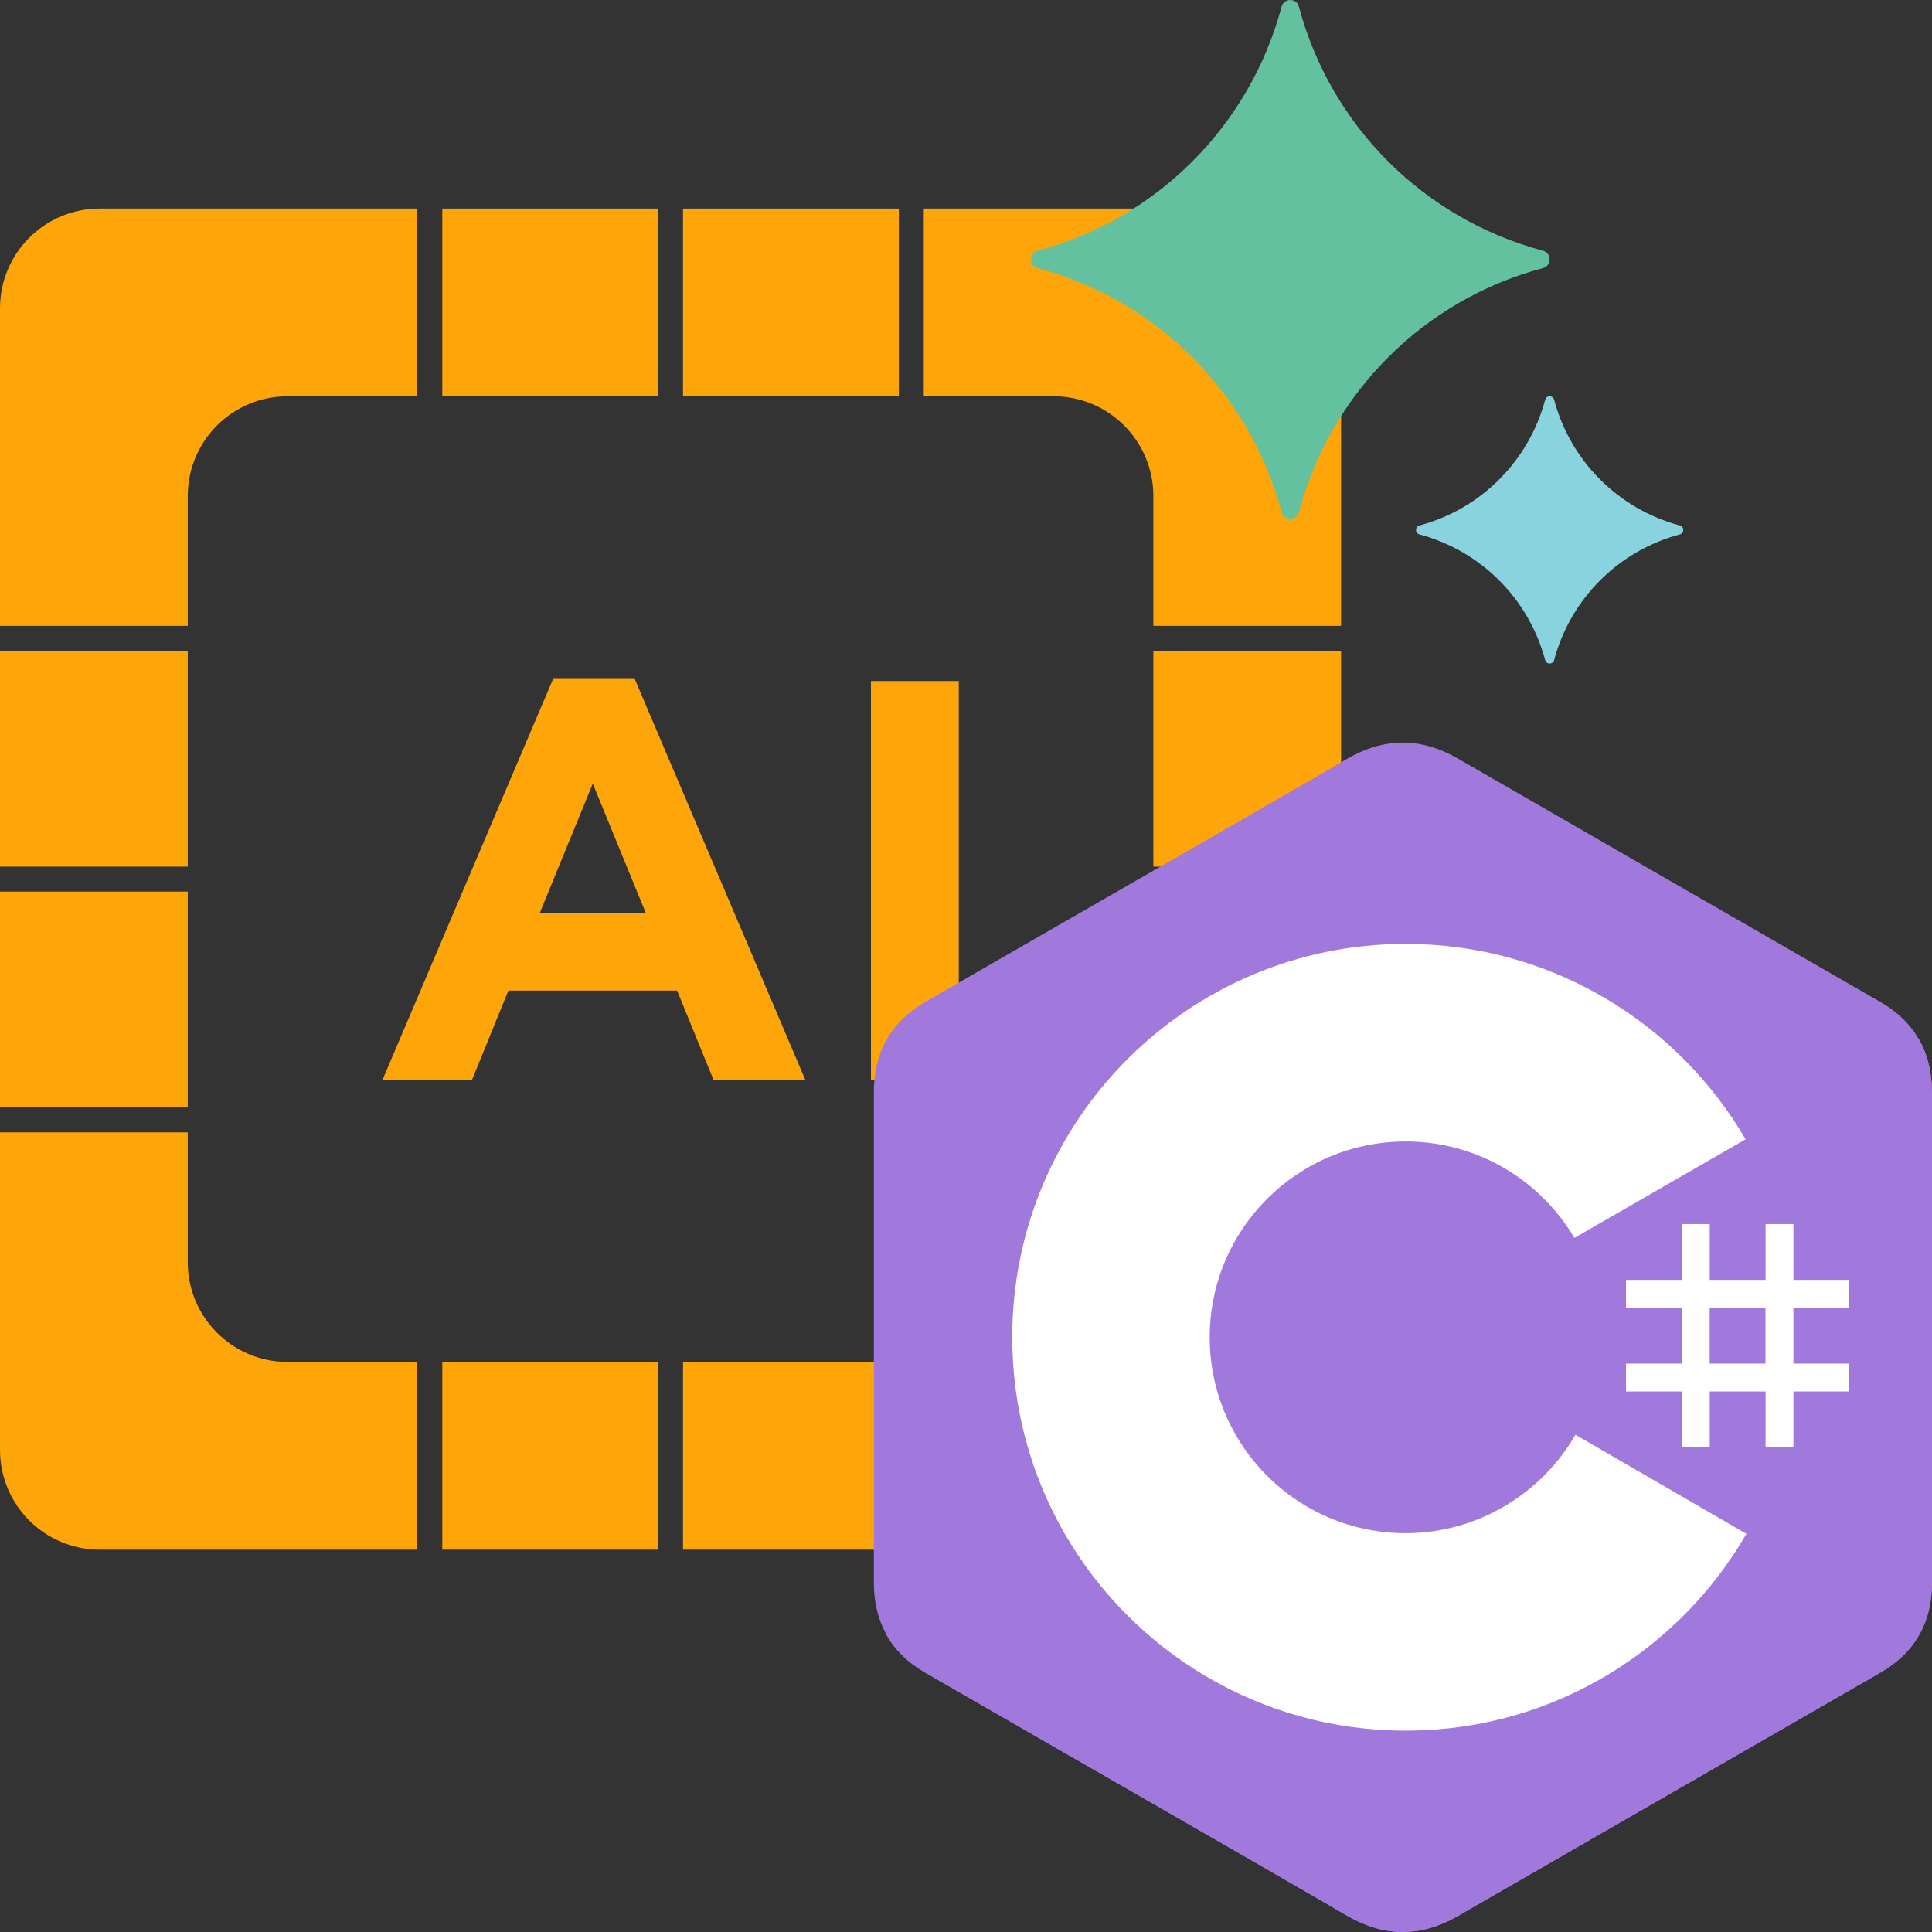 <svg width="138" height="138" viewBox="0 0 138 138" fill="none" xmlns="http://www.w3.org/2000/svg">
    <rect x="0" y="0" width="138" height="138" fill="#333333" stroke="none"/>
    <g clip-path="url(#clip0_130_11304)">
    <path d="M47.006 97.28H31.592V110.69H47.006V97.28Z" fill="#FDA509"/>
    <path d="M64.202 97.28H48.787V110.69H64.202V97.28Z" fill="#FDA509"/>
    <path d="M64.202 14.898H48.787V28.307H64.202V14.898Z" fill="#FDA509"/>
    <path d="M47.006 14.898H31.592V28.307H47.006V14.898Z" fill="#FDA509"/>
    <path d="M13.41 63.685H0V79.099H13.41V63.685Z" fill="#FDA509"/>
    <path d="M13.41 46.488H0V61.903H13.41V46.488Z" fill="#FDA509"/>
    <path d="M29.809 97.281H20.538C16.6 97.281 13.41 94.091 13.41 90.153V80.882H0V103.563C0 107.501 3.19 110.691 7.128 110.691H29.809V97.281Z" fill="#FDA509"/>
    <path d="M82.383 80.882V90.153C82.383 94.091 79.194 97.281 75.255 97.281H65.984V110.691H88.665C92.603 110.691 95.793 107.501 95.793 103.563V80.882H82.383Z" fill="#FDA509"/>
    <path d="M13.41 44.706V35.435C13.41 31.497 16.6 28.307 20.538 28.307H29.809V14.898H7.128C3.19 14.898 0 18.087 0 22.026V44.706H13.41Z" fill="#FDA509"/>
    <path d="M65.984 28.307H75.255C79.194 28.307 82.383 31.497 82.383 35.435V44.706H95.793V22.026C95.793 18.087 92.603 14.898 88.665 14.898H65.984V28.307Z" fill="#FDA509"/>
    <path d="M95.793 63.685H82.383V79.099H95.793V63.685Z" fill="#FDA509"/>
    <path d="M95.793 46.488H82.383V61.903H95.793V46.488Z" fill="#FDA509"/>
    <g style="mix-blend-mode:multiply">
    <path d="M110.213 17.909C101.699 15.637 95.048 8.99 92.78 0.476C92.611 -0.156 91.711 -0.156 91.542 0.476C89.27 8.99 82.623 15.641 74.109 17.909C73.477 18.078 73.477 18.978 74.109 19.148C82.623 21.42 89.274 28.067 91.542 36.58C91.711 37.213 92.611 37.213 92.78 36.58C95.052 28.067 101.699 21.415 110.213 19.148C110.846 18.978 110.846 18.078 110.213 17.909Z" fill="#63C1A0"/>
    </g>
    <path d="M39.53 48.44H45.313L57.529 77.148H50.971L48.365 70.755H36.314L33.708 77.148H27.314L39.53 48.44ZM46.128 65.217L42.341 55.973L38.555 65.217H46.128Z" fill="#FDA509"/>
    <path d="M62.211 48.645H68.484V77.148H62.211V48.645Z" fill="#FDA509"/>
    <g style="mix-blend-mode:multiply">
    <path d="M119.988 37.534C115.605 36.362 112.179 32.941 111.007 28.552C110.918 28.227 110.454 28.227 110.37 28.552C109.198 32.936 105.777 36.362 101.388 37.534C101.063 37.623 101.063 38.086 101.388 38.171C105.772 39.343 109.198 42.764 110.37 47.152C110.459 47.478 110.922 47.478 111.007 47.152C112.179 42.769 115.6 39.343 119.988 38.171C120.314 38.082 120.314 37.619 119.988 37.534Z" fill="#89D3DF"/>
    </g>
    <g style="mix-blend-mode:multiply">
    <path d="M137.996 78.021C137.996 76.591 137.689 75.33 137.074 74.247C136.468 73.183 135.559 72.287 134.339 71.583C124.275 65.783 114.202 59.996 104.142 54.186C101.429 52.623 98.8 52.676 96.11 54.266C92.105 56.628 72.048 68.117 66.074 71.579C63.614 73.004 62.416 75.183 62.416 78.016C62.416 89.684 62.416 101.356 62.416 113.024C62.416 114.423 62.71 115.657 63.298 116.726C63.904 117.822 64.826 118.74 66.074 119.462C72.048 122.923 92.109 134.413 96.11 136.774C98.805 138.365 101.433 138.418 104.147 136.854C114.206 131.045 124.279 125.262 134.347 119.457C135.595 118.736 136.517 117.818 137.123 116.722C137.711 115.653 138.005 114.419 138.005 113.02C138.005 113.02 138.005 89.689 138.005 78.016" fill="#A179DC"/>
    </g>
    <g style="mix-blend-mode:multiply">
    <path d="M100.32 95.404L63.289 116.726C63.895 117.822 64.817 118.74 66.065 119.462C72.039 122.923 92.1 134.413 96.101 136.774C98.796 138.364 101.424 138.418 104.138 136.854C114.197 131.045 124.27 125.262 134.338 119.457C135.586 118.735 136.508 117.818 137.114 116.722L100.315 95.404H100.32Z" fill="#A179DC"/>
    </g>
    <g style="mix-blend-mode:multiply">
    <path d="M137.997 78.02C137.997 76.59 137.689 75.33 137.075 74.247L100.32 95.409L137.119 116.726C137.707 115.657 138.001 114.423 138.001 113.024C138.001 113.024 138.001 89.693 138.001 78.02" fill="#A179DC"/>
    </g>
    <path d="M122.123 87.434V91.421H126.111V87.434H128.102V91.421H132.089V93.412H128.102V97.4H132.089V99.391H128.102V103.378H126.111V99.391H122.123V103.378H120.132V99.391H116.145V97.4H120.132V93.412H116.145V91.421H120.132V87.434H122.123ZM126.106 93.412H122.119V97.4H126.106V93.412Z" fill="white"/>
    <path d="M100.405 67.422C110.799 67.422 119.874 73.066 124.734 81.46L124.685 81.38L112.456 88.423C110.046 84.342 105.631 81.589 100.561 81.535H100.401C92.676 81.535 86.407 87.799 86.407 95.524C86.407 98.05 87.08 100.421 88.252 102.465C90.662 106.675 95.197 109.513 100.396 109.513C105.595 109.513 110.189 106.635 112.59 102.381L112.532 102.483L124.743 109.558C119.936 117.875 110.986 123.507 100.713 123.618H100.401C89.972 123.618 80.874 117.938 76.023 109.504C73.657 105.388 72.303 100.612 72.303 95.52C72.303 80.003 84.884 67.422 100.401 67.422H100.405Z" fill="white"/>
    </g>
    <defs>
    <clipPath id="clip0_130_11304">
    <rect width="138" height="138" fill="white"/>
    </clipPath>
    </defs>
    </svg>
    